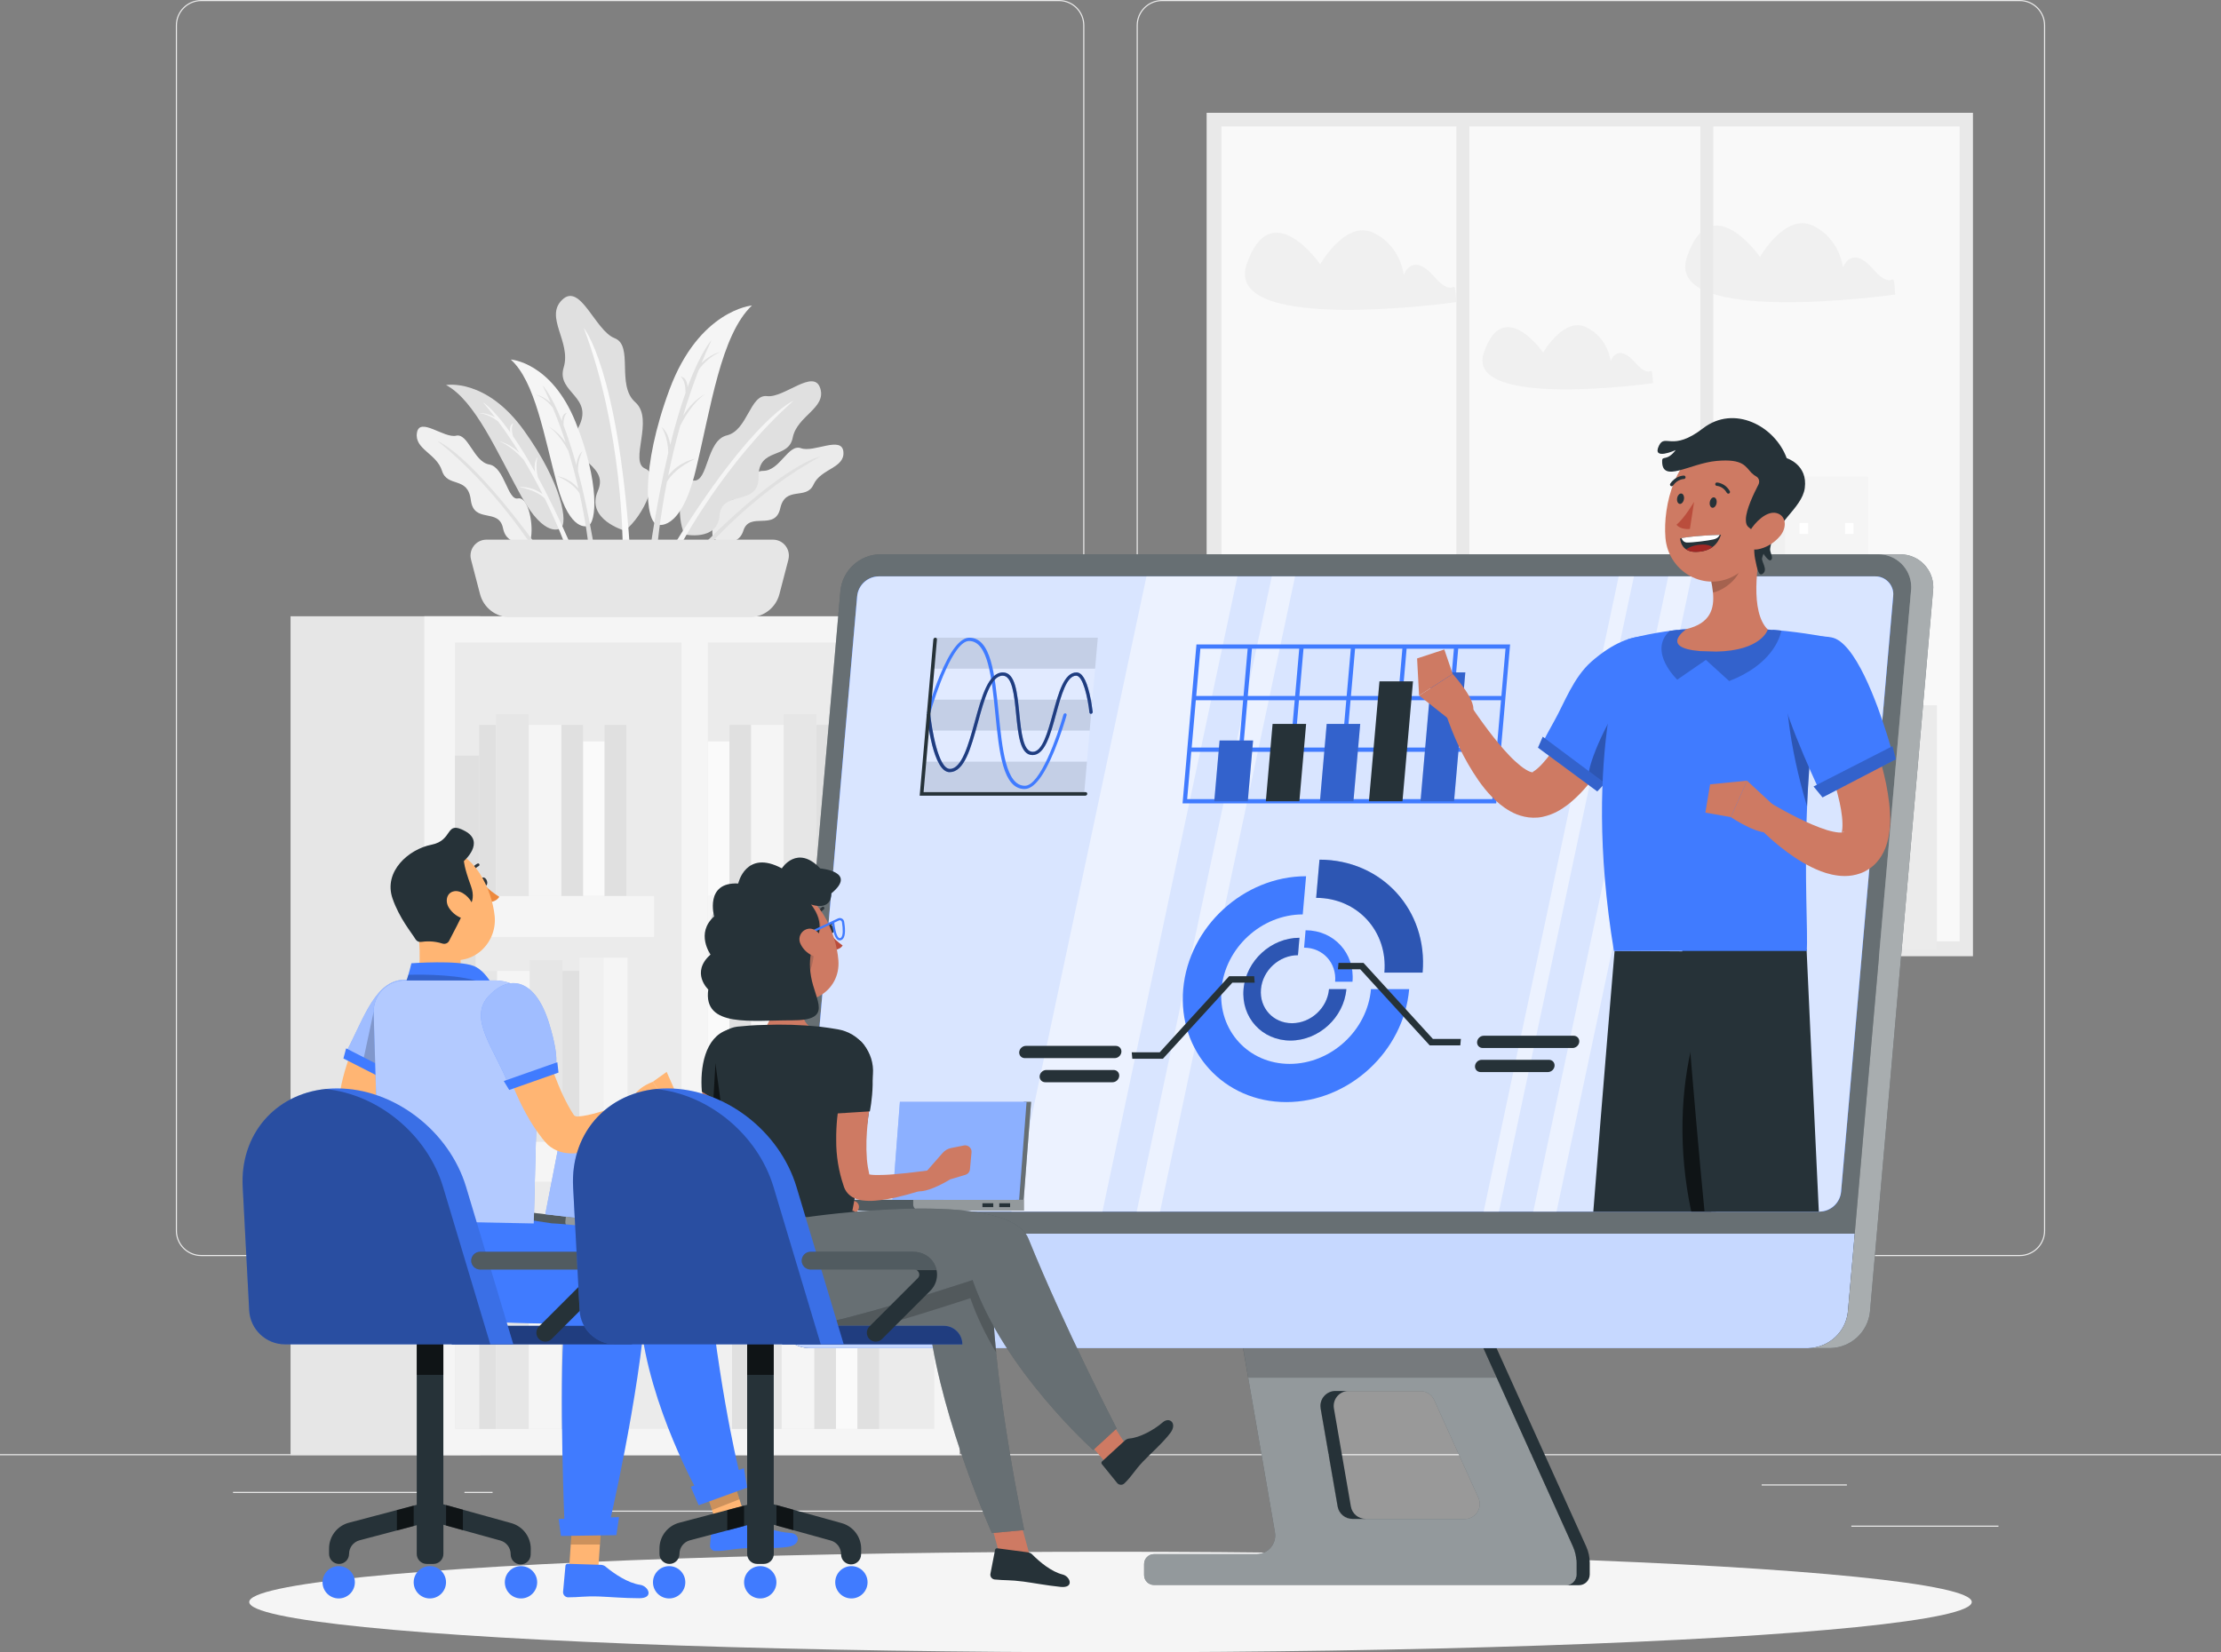 <?xml version="1.0" encoding="UTF-8"?><svg xmlns="http://www.w3.org/2000/svg" viewBox="0 0 500 372.06"><rect x="0" y="0" width="500" height="372.06" fill="#808080" stroke="none"/><defs><style>.cls-1{fill:#e9e9e9;}.cls-2{fill:#f0f0f0;}.cls-3,.cls-4,.cls-5,.cls-6,.cls-7,.cls-8,.cls-9,.cls-10,.cls-11,.cls-12{fill:#fff;}.cls-13{fill:#fafafa;}.cls-14,.cls-7{opacity:.5;}.cls-4,.cls-15{opacity:.8;}.cls-4,.cls-15,.cls-8,.cls-16,.cls-17,.cls-11,.cls-12{isolation:isolate;}.cls-5{opacity:.4;}.cls-18{fill:#ba4d3c;}.cls-19,.cls-10,.cls-17,.cls-12{opacity:.6;}.cls-20{fill:#f5f5f5;}.cls-15,.cls-21{fill:#407bff;}.cls-6,.cls-22{opacity:.3;}.cls-23,.cls-16,.cls-9,.cls-11{opacity:.2;}.cls-24{fill:#e0e0e0;}.cls-8{opacity:.7;}.cls-25{fill:#e6e6e6;}.cls-26{fill:#ce7a63;}.cls-27{opacity:.21;}.cls-27,.cls-28{fill:#263238;}.cls-29{fill:#f9f9f9;}.cls-30{opacity:.1;}.cls-31{fill:#ffb573;}.cls-32{fill:#ebebeb;}.cls-33{fill:#2e353a;}.cls-34{fill:#ed893e;}.cls-35{fill:#a02724;}</style></defs><g id="Background_Complete"><rect class="cls-32" x="416.78" y="343.54" width="33.12" height=".25"/><rect class="cls-32" x="322.53" y="346.26" width="8.69" height=".25"/><rect class="cls-32" x="396.59" y="334.26" width="19.19" height=".25"/><rect class="cls-32" x="52.46" y="335.94" width="43.19" height=".25"/><rect class="cls-32" x="104.56" y="335.94" width="6.33" height=".25"/><rect class="cls-32" x="131.47" y="340.16" width="93.68" height=".25"/><path class="cls-32" d="m238.4,282.85H45.3c-3.15,0-5.71-2.56-5.71-5.71V5.71c0-3.15,2.56-5.71,5.71-5.71h193.1c3.15,0,5.71,2.56,5.71,5.71v271.43c0,3.15-2.56,5.71-5.71,5.71ZM45.3.25c-3.01,0-5.46,2.45-5.46,5.46v271.43c0,3.01,2.45,5.46,5.46,5.46h193.1c3.01,0,5.46-2.45,5.46-5.46V5.71c0-3.01-2.45-5.46-5.46-5.46H45.3Z"/><path class="cls-32" d="m454.7,282.85h-193.1c-3.15,0-5.71-2.56-5.71-5.71V5.71c0-3.15,2.56-5.71,5.71-5.71h193.1c3.15,0,5.71,2.56,5.71,5.71v271.43c0,3.15-2.56,5.71-5.71,5.71ZM261.6.25c-3.01,0-5.46,2.45-5.46,5.46v271.43c0,3.01,2.45,5.46,5.46,5.46h193.1c3.01,0,5.46-2.45,5.46-5.46V5.71c0-3.01-2.45-5.46-5.46-5.46h-193.1Z"/><rect class="cls-32" y="327.45" width="500" height=".25"/><rect class="cls-1" x="271.64" y="25.4" width="172.52" height="189.92"/><rect class="cls-29" x="274.97" y="28.47" width="166.19" height="183.49"/><rect class="cls-2" x="318.28" y="132.52" width="21.23" height="79.91"/><rect class="cls-2" x="300.69" y="126.38" width="19.12" height="86.05"/><rect class="cls-32" x="284.93" y="167.99" width="19.12" height="44.45"/><rect class="cls-2" x="336.31" y="156.86" width="21.23" height="55.58"/><rect class="cls-3" x="304.05" y="134.83" width="1.96" height="1.97"/><rect class="cls-3" x="314.49" y="134.83" width="1.96" height="1.97"/><rect class="cls-3" x="304.05" y="141.22" width="1.96" height="1.97"/><rect class="cls-3" x="309.27" y="141.22" width="1.96" height="1.97"/><rect class="cls-3" x="314.49" y="147.62" width="1.96" height="1.97"/><rect class="cls-3" x="304.05" y="154.01" width="1.96" height="1.97"/><rect class="cls-3" x="309.27" y="154.01" width="1.96" height="1.97"/><rect class="cls-3" x="309.27" y="160.4" width="1.96" height="1.97"/><rect class="cls-3" x="314.49" y="160.4" width="1.96" height="1.97"/><rect class="cls-3" x="309.27" y="166.8" width="1.96" height="1.97"/><rect class="cls-3" x="314.49" y="166.8" width="1.96" height="1.97"/><rect class="cls-3" x="314.49" y="173.19" width="1.96" height="1.97"/><rect class="cls-3" x="309.27" y="179.58" width="1.96" height="1.97"/><rect class="cls-3" x="351.17" y="160.4" width="1.96" height="1.97" transform="translate(704.29 322.78) rotate(180)"/><rect class="cls-3" x="340.73" y="160.4" width="1.96" height="1.97" transform="translate(683.41 322.78) rotate(180)"/><rect class="cls-3" x="351.17" y="166.8" width="1.96" height="1.97" transform="translate(704.29 335.57) rotate(180)"/><rect class="cls-3" x="345.95" y="166.8" width="1.96" height="1.97" transform="translate(693.85 335.57) rotate(180)"/><rect class="cls-3" x="340.73" y="173.19" width="1.96" height="1.97" transform="translate(683.41 348.35) rotate(180)"/><rect class="cls-3" x="351.17" y="179.58" width="1.96" height="1.97" transform="translate(704.29 361.14) rotate(180)"/><rect class="cls-3" x="345.95" y="179.58" width="1.96" height="1.97" transform="translate(693.85 361.14) rotate(180)"/><rect class="cls-3" x="345.95" y="185.98" width="1.96" height="1.97" transform="translate(693.85 373.93) rotate(180)"/><rect class="cls-3" x="340.73" y="185.98" width="1.96" height="1.97" transform="translate(683.41 373.93) rotate(180)"/><rect class="cls-3" x="345.95" y="192.37" width="1.96" height="1.97" transform="translate(693.85 386.71) rotate(180)"/><rect class="cls-3" x="340.73" y="192.37" width="1.96" height="1.97" transform="translate(683.41 386.71) rotate(180)"/><rect class="cls-3" x="340.73" y="198.76" width="1.96" height="1.97" transform="translate(683.41 399.5) rotate(180)"/><rect class="cls-3" x="345.95" y="205.15" width="1.96" height="1.97" transform="translate(693.85 412.28) rotate(180)"/><rect class="cls-2" x="382.49" y="114.92" width="20.83" height="98.9" transform="translate(785.81 328.75) rotate(180)"/><rect class="cls-20" x="401.82" y="107.32" width="18.76" height="106.5" transform="translate(822.39 321.15) rotate(180)"/><rect class="cls-32" x="417.28" y="158.82" width="18.76" height="55" transform="translate(853.32 372.64) rotate(180)"/><rect class="cls-20" x="364.79" y="145.04" width="20.83" height="68.78" transform="translate(750.42 358.87) rotate(180)"/><rect class="cls-3" x="415.36" y="117.78" width="1.92" height="2.44" transform="translate(832.64 238) rotate(180)"/><rect class="cls-3" x="405.11" y="117.78" width="1.92" height="2.44" transform="translate(812.15 238) rotate(180)"/><rect class="cls-3" x="415.36" y="125.69" width="1.92" height="2.44" transform="translate(832.64 253.83) rotate(180)"/><rect class="cls-3" x="410.24" y="125.69" width="1.92" height="2.44" transform="translate(822.39 253.83) rotate(180)"/><rect class="cls-3" x="405.11" y="133.6" width="1.92" height="2.44" transform="translate(812.15 269.65) rotate(180)"/><rect class="cls-3" x="415.36" y="141.52" width="1.92" height="2.44" transform="translate(832.64 285.47) rotate(180)"/><rect class="cls-3" x="410.24" y="141.52" width="1.92" height="2.44" transform="translate(822.39 285.47) rotate(180)"/><rect class="cls-3" x="410.24" y="149.43" width="1.92" height="2.44" transform="translate(822.39 301.3) rotate(180)"/><rect class="cls-3" x="405.11" y="149.43" width="1.92" height="2.44" transform="translate(812.15 301.3) rotate(180)"/><rect class="cls-3" x="410.24" y="157.34" width="1.92" height="2.44" transform="translate(822.39 317.12) rotate(180)"/><rect class="cls-3" x="405.11" y="157.34" width="1.92" height="2.44" transform="translate(812.15 317.12) rotate(180)"/><rect class="cls-3" x="405.11" y="165.25" width="1.92" height="2.44" transform="translate(812.15 332.94) rotate(180)"/><rect class="cls-3" x="410.24" y="173.16" width="1.92" height="2.44" transform="translate(822.39 348.77) rotate(180)"/><rect class="cls-3" x="369.13" y="149.43" width="1.92" height="2.44"/><rect class="cls-3" x="379.37" y="149.43" width="1.92" height="2.44"/><rect class="cls-3" x="369.13" y="157.34" width="1.92" height="2.44"/><rect class="cls-3" x="374.25" y="157.34" width="1.92" height="2.44"/><rect class="cls-3" x="379.37" y="165.25" width="1.92" height="2.44"/><rect class="cls-3" x="369.13" y="173.16" width="1.92" height="2.44"/><rect class="cls-3" x="374.25" y="173.16" width="1.92" height="2.44"/><rect class="cls-3" x="374.25" y="181.08" width="1.92" height="2.44"/><rect class="cls-3" x="379.37" y="181.08" width="1.92" height="2.44"/><rect class="cls-3" x="374.25" y="188.99" width="1.92" height="2.44"/><rect class="cls-3" x="379.37" y="188.99" width="1.92" height="2.44"/><rect class="cls-3" x="379.37" y="196.9" width="1.92" height="2.44"/><rect class="cls-3" x="374.25" y="204.81" width="1.92" height="2.44"/><path class="cls-2" d="m327.86,68.03s-52.66,7.48-47.21-8.52c5.45-16,16.56,0,16.56,0,0,0,5.71-10.05,11.94-7.11,6.23,2.94,6.87,9.5,6.87,9.5,0,0,1.85-5.37,6.84.38,4.99,5.75,4.51-1.27,4.99,5.75Z"/><path class="cls-2" d="m372.15,86.28s-42.5,6.03-38.1-6.88,13.36,0,13.36,0c0,0,4.61-8.11,9.64-5.74,5.03,2.37,5.54,7.67,5.54,7.67,0,0,1.49-4.33,5.52.31,4.03,4.64,3.64-1.02,4.03,4.64Z"/><path class="cls-2" d="m426.66,66.32s-52.31,7.43-46.89-8.46c5.42-15.89,16.45,0,16.45,0,0,0,5.67-9.98,11.86-7.06,6.19,2.92,6.82,9.44,6.82,9.44,0,0,1.84-5.33,6.79.38,4.96,5.71,4.48-1.26,4.96,5.71Z"/><rect class="cls-1" x="327.86" y="25.83" width="2.92" height="189.49"/><rect class="cls-1" x="382.78" y="25.83" width="2.92" height="189.49"/><rect class="cls-25" x="65.41" y="138.77" width="42.72" height="188.89"/><rect class="cls-20" x="95.52" y="138.77" width="120.55" height="188.89"/><rect class="cls-32" x="159.36" y="144.68" width="50.98" height="177.08"/><rect class="cls-32" x="102.44" y="144.68" width="50.98" height="177.08"/><rect class="cls-20" x="159.36" y="201.74" width="44.82" height="9.23" transform="translate(363.54 412.72) rotate(180)"/><rect class="cls-20" x="102.44" y="201.74" width="44.82" height="9.23" transform="translate(249.7 412.72) rotate(180)"/><rect class="cls-20" x="159.36" y="256.84" width="44.82" height="9.23" transform="translate(363.54 522.92) rotate(180)"/><rect class="cls-20" x="102.44" y="256.84" width="44.82" height="9.23" transform="translate(249.7 522.92) rotate(180)"/><rect class="cls-13" x="188.16" y="271.23" width="4.87" height="50.53" transform="translate(381.2 592.98) rotate(180)"/><rect class="cls-24" x="183.29" y="275.59" width="4.87" height="46.16" transform="translate(371.46 597.35) rotate(180)"/><rect class="cls-24" x="193.04" y="275.59" width="4.87" height="46.16" transform="translate(390.95 597.35) rotate(180)"/><rect class="cls-24" x="164.8" y="275.59" width="3.79" height="46.16" transform="translate(333.38 597.35) rotate(180)"/><rect class="cls-2" x="159.36" y="272.03" width="5.44" height="49.73" transform="translate(324.15 593.79) rotate(180)"/><rect class="cls-20" x="175.94" y="275.59" width="7.35" height="46.16" transform="translate(359.23 597.35) rotate(180)"/><rect class="cls-25" x="168.58" y="272.7" width="7.35" height="49.06" transform="translate(344.52 594.46) rotate(180)"/><rect class="cls-24" x="131.25" y="271.23" width="4.87" height="50.53" transform="translate(267.36 592.98) rotate(180)"/><rect class="cls-24" x="126.37" y="275.59" width="4.87" height="46.16" transform="translate(257.62 597.35) rotate(180)"/><rect class="cls-13" x="136.12" y="275.59" width="4.87" height="46.16" transform="translate(277.11 597.35) rotate(180)"/><rect class="cls-24" x="107.88" y="275.59" width="3.79" height="46.16" transform="translate(219.54 597.35) rotate(180)"/><rect class="cls-2" x="102.44" y="272.03" width="5.44" height="49.73" transform="translate(210.31 593.79) rotate(180)"/><rect class="cls-20" x="119.02" y="275.59" width="7.35" height="46.16" transform="translate(245.39 597.35) rotate(180)"/><rect class="cls-25" x="111.66" y="272.7" width="7.35" height="49.06" transform="translate(230.68 594.46) rotate(180)"/><rect class="cls-13" x="159.36" y="214.98" width="4.87" height="42.15"/><rect class="cls-24" x="164.23" y="218.63" width="4.87" height="38.51"/><rect class="cls-24" x="183.81" y="218.63" width="3.79" height="38.51"/><rect class="cls-24" x="193.04" y="218.63" width="4.33" height="38.51"/><rect class="cls-2" x="187.6" y="215.65" width="5.44" height="41.48"/><rect class="cls-20" x="169.1" y="218.63" width="7.35" height="38.51"/><rect class="cls-25" x="176.46" y="216.21" width="7.35" height="40.92"/><rect class="cls-24" x="102.18" y="214.98" width="4.87" height="42.15"/><rect class="cls-25" x="107.05" y="218.63" width="4.87" height="38.51"/><rect class="cls-24" x="126.63" y="218.63" width="3.79" height="38.51"/><rect class="cls-2" x="130.42" y="215.65" width="5.44" height="41.48"/><rect class="cls-20" x="135.84" y="215.65" width="5.44" height="41.48"/><rect class="cls-20" x="111.92" y="218.63" width="7.35" height="38.51"/><rect class="cls-25" x="119.28" y="216.21" width="7.35" height="40.92"/><rect class="cls-13" x="159.36" y="166.96" width="4.87" height="34.78"/><rect class="cls-24" x="164.23" y="163.23" width="4.87" height="38.51"/><rect class="cls-24" x="193.04" y="163.23" width="4.87" height="38.51"/><rect class="cls-24" x="183.81" y="163.23" width="3.79" height="38.51"/><rect class="cls-2" x="187.6" y="160.26" width="5.44" height="41.48"/><rect class="cls-20" x="169.1" y="163.23" width="7.35" height="38.51"/><rect class="cls-25" x="176.46" y="160.82" width="7.35" height="40.92"/><rect class="cls-13" x="131.25" y="166.96" width="4.87" height="34.78" transform="translate(267.36 368.7) rotate(180)"/><rect class="cls-24" x="126.37" y="163.23" width="4.87" height="38.51" transform="translate(257.62 364.98) rotate(180)"/><rect class="cls-24" x="136.12" y="163.23" width="4.87" height="38.51" transform="translate(277.11 364.98) rotate(180)"/><rect class="cls-24" x="107.88" y="163.23" width="3.79" height="38.51" transform="translate(219.54 364.98) rotate(180)"/><rect class="cls-24" x="102.44" y="170.16" width="5.44" height="31.58" transform="translate(210.31 371.91) rotate(180)"/><rect class="cls-20" x="119.02" y="163.23" width="7.35" height="38.51" transform="translate(245.39 364.98) rotate(180)"/><rect class="cls-25" x="111.66" y="160.82" width="7.35" height="40.92" transform="translate(230.68 362.56) rotate(180)"/><path class="cls-32" d="m160.51,121.3s5.46,2.59,6.84-1.81c1.39-4.4,7.14.17,8.3-5.02s5.87-1.75,7.49-5.35c1.62-3.6,7.07-3.69,6.73-7.38-.34-3.69-6.66.25-9.54-.81-2.88-1.06-4.72,5.09-8.52,5.1-3.8,0-5.07,7.26-7.55,6.4-2.48-.86-4.45,5.35-3.75,8.87Z"/><path class="cls-24" d="m159.34,123.1s11.05-12.65,25.4-20.3c0,0-7.54,1.07-26.42,19.86l1.02.43Z"/><path class="cls-24" d="m140.64,119.5s-8.88-2.51-6.04-8.97c2.84-6.45-8.38-6.99-4.48-14.11,3.9-7.12-4.98-7.92-3.22-13.68,1.76-5.76-4.41-11.36-.31-15.26,4.1-3.9,7.4,6.99,11.77,8.67,4.37,1.68.3,10.6,4.66,14.43,4.36,3.83-1.49,13.44,2.24,14.95,3.72,1.51-.28,10.63-4.61,13.96Z"/><path class="cls-13" d="m140.18,122.74s.03-25.65-8.75-48.87c0,0,7.59,8.82,10.36,49.4l-1.61-.53Z"/><path class="cls-24" d="m154.08,120.34s7.45,1.63,7.91-4.26,8.84-1.88,8.78-8.67c-.06-6.79,6.73-3.9,7.69-8.85s7.65-6.66,6.19-11.15-8.13,2.26-11.97,1.79c-3.84-.48-4.36,7.72-9.04,8.84-4.68,1.12-4.17,10.51-7.47,10.17-3.3-.34-3.95,7.96-2.1,12.13Z"/><path class="cls-20" d="m153.14,122.92s10-18.97,25.49-32.68c0,0-8.98,3.54-26.87,32.44l1.38.24Z"/><path class="cls-2" d="m119.4,121.82s-5.2,1.8-6.16-2.88c-.95-4.68-6.58-.91-7.25-6.36s-5.26-2.68-6.49-6.58c-1.22-3.9-6.22-4.83-5.64-8.53.58-3.7,6.1,1.27,8.82.64,2.72-.64,3.96,5.89,7.45,6.48,3.49.59,4.12,8.15,6.47,7.65s3.69,6.12,2.79,9.58Z"/><path class="cls-24" d="m120.34,123.82s-9.22-14.53-21.84-24.49c0,0,6.85,2.24,22.81,24.21l-.97.28Z"/><path class="cls-24" d="m126.2,118.95s-3.46,2.56-8.88-7.27c-5.42-9.83-10.36-21.48-16.9-24.98,0,0,9.03-1.65,17.57,10.28,8.55,11.93,9.97,20.96,8.2,21.98Z"/><path class="cls-20" d="m128.53,122.8c-2.71-6.19-5.19-11.22-7.41-15.3-.73-2.66-.08-4.62-.08-4.62-.73.93-.75,2.31-.62,3.35-1.84-3.29-3.48-5.91-4.92-7.99-.64-2.22.1-2.95.1-2.95-.83.33-.86,1.28-.72,2.07-3.93-5.49-6.12-6.74-6.12-6.74.93,1.09,1.82,2.2,2.68,3.33-2.15-1.13-3.59-.94-3.59-.94,1.83.22,3.38,1.18,4.32,1.92,1.73,2.32,3.31,4.68,4.75,7.01-1.13-1.03-2.79-2.21-4.85-2.68.38.1,2.75.87,5.8,4.24,1.63,2.73,3.06,5.37,4.28,7.78-2.65-1.95-5.3-1.59-5.3-1.59,3.15.54,4.87,1.68,5.77,2.53,3.05,6.18,4.64,10.6,4.64,10.6l1.26-.03Z"/><path class="cls-20" d="m112.09,99.27s-.06-.02-.06-.02c.02,0,.04.01.06.02Z"/><path class="cls-20" d="m132.34,118.43s-3.97,1.66-6.89-9.18c-2.92-10.84-4.95-23.33-10.46-28.29,0,0,9.16.55,14.62,14.17,5.46,13.62,4.69,22.73,2.73,23.3Z"/><path class="cls-24" d="m133.68,122.73c-1.16-6.66-2.37-12.14-3.56-16.62-.07-2.76,1.03-4.5,1.03-4.5-.93.73-1.28,2.07-1.4,3.11-1-3.63-1.98-6.57-2.88-8.93-.09-2.31.8-2.84.8-2.84-.89.12-1.14,1.04-1.19,1.84-2.5-6.27-4.34-8-4.34-8,.64,1.28,1.24,2.57,1.81,3.87-1.82-1.61-3.26-1.77-3.26-1.77,1.72.65,3,1.95,3.74,2.89,1.12,2.67,2.1,5.34,2.94,7.94-.85-1.27-2.18-2.81-4.07-3.76.35.19,2.47,1.5,4.62,5.5.94,3.04,1.69,5.95,2.3,8.58-2.11-2.53-4.76-2.81-4.76-2.81,2.93,1.27,4.33,2.79,5,3.83,1.49,6.73,1.98,11.4,1.98,11.4l1.24.27Z"/><path class="cls-24" d="m123.32,95.96s-.05-.03-.05-.03c.02,0,.04.02.05.03Z"/><path class="cls-20" d="m147.95,118.12s5.22,2.03,8.66-12.17c3.44-14.2,5.67-30.52,12.67-37.16,0,0-11.9,1.01-18.56,18.92-6.65,17.9-5.36,29.74-2.78,30.41Z"/><path class="cls-24" d="m146.35,123.76c1.29-8.71,2.68-15.87,4.08-21.75,0-3.59-1.48-5.83-1.48-5.83,1.23.93,1.73,2.65,1.93,4,1.18-4.76,2.35-8.61,3.45-11.71.04-3.01-1.14-3.67-1.14-3.67,1.16.13,1.52,1.31,1.61,2.36,3.05-8.24,5.38-10.56,5.38-10.56-.79,1.69-1.53,3.39-2.23,5.1,2.32-2.15,4.18-2.41,4.18-2.41-2.22.91-3.83,2.64-4.77,3.88-1.37,3.51-2.56,7.02-3.57,10.42,1.07-1.68,2.75-3.73,5.17-5.02-.44.26-3.16,2.04-5.83,7.31-1.12,3.99-2.01,7.8-2.71,11.24,2.66-3.36,6.11-3.81,6.11-3.81-3.77,1.75-5.54,3.78-6.38,5.15-1.72,8.81-2.2,14.9-2.2,14.9l-1.6.39Z"/><path class="cls-24" d="m158.95,88.57s.07-.04.07-.04c-.02.01-.05.03-.07.04Z"/><path class="cls-25" d="m177.49,126.01l-2.03,7.79c-.8,3.06-3.56,5.19-6.72,5.19h-53.95c-3.16,0-5.92-2.14-6.72-5.19l-2.03-7.79c-.59-2.27,1.12-4.49,3.47-4.49h64.5c2.35,0,4.06,2.22,3.47,4.49Z"/></g><g id="Shadow"><ellipse id="_Path_" class="cls-20" cx="250" cy="360.74" rx="193.89" ry="11.32"/></g><g id="Character_3"><path class="cls-28" d="m354.11,348.24l-22.52-49.92h-52.65l8.08,46.71c.4,2.29-1.14,4.48-3.43,4.87-.22.04-.45.06-.68.06h-23.12c-1.23,0-2.23,1-2.23,2.23h0v2.49c0,1.23,1,2.23,2.23,2.23h92.69c1.34,0,2.43-1.09,2.43-2.43v-2.58c0-1.27-.28-2.52-.8-3.67Zm-24.38-6.17h-25.27c-1.65,0-3.06-1.18-3.33-2.81l-3.81-22.04c-.32-1.84.92-3.59,2.76-3.91.19-.03.39-.05.58-.05h19.12c1.33,0,2.53.78,3.08,1.98l9.96,22.04c.77,1.71,0,3.72-1.71,4.48-.43.19-.9.3-1.38.3Z"/><path class="cls-7" d="m354.11,348.24l-22.52-49.92h-52.65l8.08,46.71c.4,2.29-1.14,4.48-3.43,4.87-.22.04-.45.06-.68.06h-23.12c-1.23,0-2.23,1-2.23,2.23h0v2.49c0,1.23,1,2.23,2.23,2.23h92.69c1.34,0,2.43-1.09,2.43-2.43v-2.58c0-1.27-.28-2.52-.8-3.67Zm-24.38-6.17h-25.27c-1.65,0-3.06-1.18-3.33-2.81l-3.81-22.04c-.32-1.84.92-3.59,2.76-3.91.19-.03.39-.05.58-.05h19.12c1.33,0,2.53.78,3.08,1.98l9.96,22.04c.77,1.71,0,3.72-1.71,4.48-.43.19-.9.3-1.38.3Z"/><path class="cls-11" d="m329.73,342.07h-25.27c-1.65,0-3.06-1.18-3.33-2.81l-3.81-22.04c-.32-1.84.92-3.59,2.76-3.91.19-.03.39-.05.58-.05h19.12c1.33,0,2.53.78,3.08,1.98l9.96,22.04c.77,1.71,0,3.72-1.71,4.48-.43.19-.9.3-1.38.3Z"/><path class="cls-28" d="m303.62,313.22h-2.97c-1.87,0-3.39,1.51-3.39,3.37,0,.2.02.39.05.58l3.82,22.04c.28,1.62,1.68,2.81,3.33,2.81h2.98c-1.65,0-3.06-1.18-3.33-2.81l-3.81-22.04c-.32-1.84.92-3.59,2.76-3.91.19-.03.38-.05.57-.05Z"/><path class="cls-28" d="m357.09,348.24l-22.54-49.88h-2.96l22.52,49.88c.53,1.17.8,2.43.8,3.71v2.58c0,1.34-1.09,2.43-2.43,2.43h2.98c1.34,0,2.43-1.09,2.43-2.43v-2.58c0-1.28-.27-2.55-.8-3.71Z"/><polygon class="cls-16" points="331.57 298.32 278.92 298.32 280.99 310.24 336.96 310.24 331.57 298.32"/><path class="cls-28" d="m407.09,303.56h-224.6c-4.08.08-7.45-3.17-7.53-7.25,0-.33,0-.65.05-.97l14.19-162.3c.46-4.61,4.3-8.15,8.94-8.23h224.6c4.08-.08,7.45,3.17,7.53,7.25,0,.33,0,.65-.05.97l-14.2,162.31c-.46,4.6-4.3,8.14-8.93,8.22Z"/><path class="cls-6" d="m407.09,303.56h-224.6c-4.08.08-7.45-3.17-7.53-7.25,0-.33,0-.65.05-.97l14.19-162.3c.46-4.61,4.3-8.15,8.94-8.23h224.6c4.08-.08,7.45,3.17,7.53,7.25,0,.33,0,.65-.05.97l-14.2,162.31c-.46,4.6-4.3,8.14-8.93,8.22Z"/><path class="cls-21" d="m176.53,277.8l-1.53,17.54c-.46,4.06,2.45,7.72,6.51,8.18.32.04.65.05.97.05h224.61c4.63-.08,8.47-3.62,8.93-8.23l1.54-17.54h-241.04Z"/><path class="cls-8" d="m176.53,277.8l-1.53,17.54c-.46,4.06,2.45,7.72,6.51,8.18.32.04.65.05.97.05h224.61c4.63-.08,8.47-3.62,8.93-8.23l1.54-17.54h-241.04Z"/><path class="cls-21" d="m409.63,272.83h-224.32c-2.21.04-4.04-1.72-4.09-3.93,0-.17,0-.35.02-.52l11.73-134.14c.25-2.5,2.33-4.41,4.84-4.45h224.32c2.21-.04,4.04,1.72,4.09,3.93,0,.17,0,.35-.02.52l-11.73,134.14c-.25,2.5-2.33,4.41-4.84,4.45Z"/><path class="cls-15" d="m409.63,272.83h-224.32c-2.21.04-4.04-1.72-4.09-3.93,0-.17,0-.35.02-.52l11.73-134.14c.25-2.5,2.33-4.41,4.84-4.45h224.32c2.21-.04,4.04,1.72,4.09,3.93,0,.17,0,.35-.02.52l-11.73,134.14c-.25,2.5-2.33,4.41-4.84,4.45Z"/><path class="cls-4" d="m409.63,272.83h-224.32c-2.21.04-4.04-1.72-4.09-3.93,0-.17,0-.35.02-.52l11.73-134.14c.25-2.5,2.33-4.41,4.84-4.45h224.32c2.21-.04,4.04,1.72,4.09,3.93,0,.17,0,.35-.02.52l-11.73,134.14c-.25,2.5-2.33,4.41-4.84,4.45Z"/><g class="cls-14"><polygon class="cls-3" points="248.18 272.83 227.69 272.83 258.1 129.79 278.58 129.79 248.18 272.83"/><polygon class="cls-3" points="261.15 272.83 255.9 272.83 286.31 129.79 291.55 129.79 261.15 272.83"/><polygon class="cls-3" points="337.44 272.83 334 272.83 364.41 129.79 367.84 129.79 337.44 272.83"/><polygon class="cls-3" points="350.41 272.83 345.17 272.83 375.57 129.79 380.81 129.79 350.41 272.83"/></g><path class="cls-28" d="m427.7,124.83h-4.97c4.08-.08,7.45,3.17,7.53,7.25,0,.33,0,.65-.05.97l-14.2,162.28c-.46,4.61-4.29,8.14-8.93,8.23h4.97c4.63-.08,8.47-3.62,8.93-8.23l14.2-162.3c.45-4.06-2.48-7.71-6.53-8.16-.32-.03-.63-.05-.95-.04Z"/><path class="cls-12" d="m427.7,124.83h-4.97c4.08-.08,7.45,3.17,7.53,7.25,0,.33,0,.65-.05.97l-14.2,162.28c-.46,4.61-4.29,8.14-8.93,8.23h4.97c4.63-.08,8.47-3.62,8.93-8.23l14.2-162.3c.45-4.06-2.48-7.71-6.53-8.16-.32-.03-.63-.05-.95-.04Z"/><path class="cls-21" d="m308.64,222.74c-.81,9.29-9.01,16.83-18.3,16.83s-16.17-7.53-15.36-16.83c.81-9.29,9.01-16.83,18.3-16.83l.75-8.6c-14.05,0-26.43,11.39-27.66,25.43-1.23,14.05,9.16,25.43,23.21,25.43s26.43-11.39,27.66-25.43h-8.6Z"/><path class="cls-21" d="m320.26,219.01c1.23-14.05-9.16-25.43-23.21-25.43l-.75,8.6c9.29,0,16.17,7.53,15.36,16.83h8.6Z"/><path class="cls-22" d="m320.26,219.01c1.23-14.05-9.16-25.43-23.21-25.43l-.75,8.6c9.29,0,16.17,7.53,15.36,16.83h8.6Z"/><path class="cls-21" d="m299.19,222.75c-.37,4.23-4.1,7.66-8.33,7.66s-7.36-3.43-6.99-7.66c.37-4.23,4.1-7.66,8.33-7.66l.34-3.92c-6.39,0-12.03,5.18-12.59,11.57-.56,6.39,4.17,11.57,10.56,11.57s12.03-5.18,12.59-11.57h-3.92Z"/><path class="cls-22" d="m299.19,222.75c-.37,4.23-4.1,7.66-8.33,7.66s-7.36-3.43-6.99-7.66c.37-4.23,4.1-7.66,8.33-7.66l.34-3.92c-6.39,0-12.03,5.18-12.59,11.57-.56,6.39,4.17,11.57,10.56,11.57s12.03-5.18,12.59-11.57h-3.92Z"/><path class="cls-21" d="m304.48,221.05c.56-6.39-4.17-11.57-10.56-11.57l-.34,3.92c4.23,0,7.36,3.43,6.99,7.66h3.92Z"/><path class="cls-28" d="m354.03,235.99h-20.24c-.76,0-1.33-.62-1.26-1.38h0c.07-.76.74-1.38,1.5-1.38h20.24c.76,0,1.33.62,1.26,1.38h0c-.07.76-.74,1.38-1.5,1.38Z"/><path class="cls-28" d="m348.47,241.41h-15.15c-.76,0-1.33-.62-1.26-1.38h0c.07-.76.74-1.38,1.5-1.38h15.15c.76,0,1.33.62,1.26,1.38h0c-.07.76-.74,1.38-1.5,1.38Z"/><path class="cls-28" d="m230.71,238.27h20.24c.76,0,1.43-.62,1.5-1.38h0c.07-.76-.5-1.38-1.26-1.38h-20.24c-.76,0-1.43.62-1.5,1.38h0c-.07.76.5,1.38,1.26,1.38Z"/><path class="cls-28" d="m235.31,243.7h15.15c.76,0,1.43-.62,1.5-1.38h0c.07-.76-.5-1.38-1.26-1.38h-15.15c-.76,0-1.43.62-1.5,1.38h0c-.07.76.5,1.38,1.26,1.38Z"/><polygon class="cls-28" points="328.75 235.4 321.86 235.4 306.23 218.27 301.2 218.27 301.33 216.83 306.96 216.83 322.58 233.95 328.88 233.95 328.75 235.4"/><polygon class="cls-28" points="254.91 238.41 261.8 238.41 277.43 221.28 282.46 221.28 282.34 219.83 276.7 219.83 261.08 236.96 254.78 236.96 254.91 238.41"/><polygon class="cls-30" points="246.53 150.57 209.94 150.57 210.55 143.6 247.14 143.6 246.53 150.57"/><polygon class="cls-30" points="245.31 164.52 208.72 164.52 209.33 157.55 245.92 157.55 245.31 164.52"/><polygon class="cls-30" points="244.09 178.47 207.5 178.47 208.11 171.5 244.7 171.5 244.09 178.47"/><polygon class="cls-9" points="245.92 157.55 209.33 157.55 209.94 150.57 246.53 150.57 245.92 157.55"/><polygon class="cls-9" points="244.7 171.5 208.11 171.5 208.72 164.52 245.31 164.52 244.7 171.5"/><path class="cls-21" d="m230.66,177.68c-4.9,0-5.72-8.24-6.59-16.97-.8-8.05-1.63-16.37-5.91-16.37-3.52,0-7.53,11.82-8.78,16.37l-.71-.14s1.17-4.24,2.88-8.38c2.35-5.7,4.6-8.59,6.68-8.59,4.9,0,5.72,8.24,6.59,16.97.8,8.05,1.63,16.37,5.91,16.37,3.43,0,7.33-11.23,8.68-16.02.06-.2.26-.33.45-.29h0c.2.04.31.23.26.43-.32,1.11-1.36,4.58-2.77,8.02-2.35,5.7-4.6,8.59-6.68,8.59Z"/><path class="cls-21" d="m213.78,173.88c-3.72,0-4.99-11.74-5.12-13.08l.74-.14c.35,3.47,1.82,12.48,4.45,12.48s4.16-5.37,5.58-10.56c1.57-5.74,3.06-11.16,6.36-11.16,2.77,0,3.22,4.49,3.69,9.24.42,4.25.86,8.64,3.02,8.64s3.36-4.39,4.53-8.64c1.3-4.75,2.54-9.24,5.31-9.24,1.22,0,2.17,1.55,2.93,4.73.4,1.7.63,3.42.72,4.15.02.2-.13.4-.33.43h0c-.2.04-.38-.09-.4-.29-.37-3.35-1.46-8.29-2.98-8.29-2.16,0-3.36,4.39-4.53,8.64-1.3,4.75-2.54,9.24-5.31,9.24s-3.22-4.49-3.69-9.24c-.42-4.25-.86-8.64-3.02-8.64-2.69,0-4.16,5.37-5.58,10.56-1.57,5.74-3.06,11.16-6.36,11.16Z"/><g class="cls-14"><path d="m213.78,173.88c-3.72,0-4.99-11.74-5.12-13.08l.74-.14c.35,3.47,1.82,12.48,4.45,12.48s4.16-5.37,5.58-10.56c1.57-5.74,3.06-11.16,6.36-11.16,2.77,0,3.22,4.49,3.69,9.24.42,4.25.86,8.64,3.02,8.64s3.36-4.39,4.53-8.64c1.3-4.75,2.54-9.24,5.31-9.24,1.22,0,2.17,1.55,2.93,4.73.4,1.7.63,3.42.72,4.15.02.2-.13.4-.33.43h0c-.2.04-.38-.09-.4-.29-.37-3.35-1.46-8.29-2.98-8.29-2.16,0-3.36,4.39-4.53,8.64-1.3,4.75-2.54,9.24-5.31,9.24s-3.22-4.49-3.69-9.24c-.42-4.25-.86-8.64-3.02-8.64-2.69,0-4.16,5.37-5.58,10.56-1.57,5.74-3.06,11.16-6.36,11.16Z"/></g><path class="cls-28" d="m244.33,179.18h-37.29l3.08-35.18c.02-.22.22-.4.44-.4h0c.22,0,.39.18.37.4l-3.01,34.37h36.48c.22,0,.39.18.37.4h0c-.02.22-.22.4-.44.4Z"/><path class="cls-21" d="m328.35,145.12h-59l-1.02,11.61-.08.96-.93,10.65-.08.96-1.02,11.61h70.61l1.02-11.61.08-.96.93-10.65.08-.96,1.02-11.61h-11.61Zm-11.69.96h10.65l-.93,10.65h-10.65l.93-10.65Zm8.7,22.25h-10.65l.93-10.65h10.65l-.93,10.65Zm-44.54-10.65h10.65l-.93,10.65h-10.65l.93-10.65Zm11.61,0h10.65l-.93,10.65h-10.65l.93-10.65Zm11.61,0h10.65l-.93,10.65h-10.65l.93-10.65Zm1.02-11.61h10.65l-.93,10.65h-10.65l.93-10.65Zm-11.61,0h10.65l-.93,10.65h-10.65l.93-10.65Zm-11.61,0h10.65l-.93,10.65h-10.65l.93-10.65Zm-11.61,0h10.65l-.93,10.65h-10.65l.93-10.65Zm-1.02,11.61h10.65l-.93,10.65h-10.65l.93-10.65Zm8.7,22.26h-10.65l.93-10.65h10.65l-.93,10.65Zm11.61,0h-10.65l.93-10.65h10.65l-.93,10.65Zm11.61,0h-10.65l.93-10.65h10.65l-.93,10.65Zm11.61,0h-10.65l.93-10.65h10.65l-.93,10.65Zm11.61,0h-10.65l.93-10.65h10.65l-.93,10.65Zm11.61,0h-10.65l.93-10.65h10.65l-.93,10.65Zm1.02-11.61h-10.65l.93-10.65h10.65l-.93,10.65Zm-9.63-11.61l.93-10.65h10.65l-.93,10.65h-10.65Z"/><polygon class="cls-21" points="280.91 180.43 273.36 180.43 274.56 166.75 282.1 166.75 280.91 180.43"/><polygon class="cls-28" points="292.52 180.43 284.97 180.43 286.49 163.01 294.04 163.01 292.52 180.43"/><polygon class="cls-21" points="304.69 180.43 297.15 180.43 298.67 163.01 306.22 163.01 304.69 180.43"/><polygon class="cls-28" points="315.73 180.43 308.18 180.43 310.55 153.42 318.1 153.42 315.73 180.43"/><polygon class="cls-21" points="327.34 180.43 319.79 180.43 322.33 151.41 329.88 151.41 327.34 180.43"/><polygon class="cls-23" points="280.91 180.43 273.36 180.43 274.56 166.75 282.1 166.75 280.91 180.43"/><polygon class="cls-23" points="304.69 180.43 297.15 180.43 298.67 163.01 306.22 163.01 304.69 180.43"/><polygon class="cls-23" points="327.34 180.43 319.79 180.43 322.33 151.41 329.88 151.41 327.34 180.43"/><g id="Character_3-2"><path class="cls-28" d="m385.26,272.83c3.63-28.23,7.22-58.52,7.22-58.52l-29-.18s-2.68,31.6-4.79,58.71h26.58Z"/><path class="cls-19" d="m386.28,272.83c1.28-10.5,2.56-21.28,3.66-30.7.26-3.93.5-7.75.73-11.37-2.2-5.11-6.54-7.93-9.56,3.87-2.73,10.62-3.37,24.12-.37,38.2h5.55Z"/><path class="cls-28" d="m409.46,272.83c-1.33-27.74-2.76-59.12-2.76-59.12h-28.01s2.43,32.38,5.04,59.12h25.73Z"/><path class="cls-26" d="m360.74,147.69c-1.98,4.58-4.23,9.36-6.61,13.79-1.18,2.23-2.45,4.39-3.77,6.39-1.3,1.99-2.77,3.86-4.08,5.04-.32.29-.62.53-.85.68-.23.16-.39.22-.38.24.02.01.15.07.04.08-.08.01-.29,0-.59-.11-.59-.21-1.42-.72-2.23-1.37-.81-.66-1.67-1.43-2.48-2.29-3.28-3.46-6.38-7.78-9.24-12.01l-5.14,2.39c1.81,5.36,4.06,10.36,7.45,15.25.86,1.21,1.8,2.42,2.93,3.59,1.14,1.16,2.43,2.33,4.22,3.33.89.5,1.94.95,3.17,1.21,1.2.28,2.69.33,4.01.06,2.63-.55,4.34-1.71,5.78-2.78,2.82-2.22,4.68-4.58,6.47-6.94,1.74-2.37,3.24-4.78,4.66-7.21,1.39-2.44,2.7-4.9,3.88-7.4,1.19-2.52,2.32-4.96,3.37-7.66l-10.61-4.27Z"/><path class="cls-21" d="m347.31,167.15l12.83,9.57s.49-.54,1.31-1.48c.59-.69,1.36-1.61,2.24-2.68,4.98-6.07,12.27-17.15,12.33-22.58.09-8.09-8.31-9.28-17.74-1.01-4.07,3.57-6.19,9.5-8.26,13.17-.68,1.21-1.26,2.27-1.7,3.09-.64,1.19-1,1.91-1,1.91Z"/><path class="cls-22" d="m376.1,150.91c-2.9-1.92-5.02,3.04-10.74,7.23-2.55,1.87-8.15,14.05-7.69,16.73l2.47,1.84s16.02-17.74,15.96-25.81Z"/><path class="cls-26" d="m326.81,162.43l-7.33-5.8,7.56-4.86s6.01,6.54,4.37,8.79l-4.6,1.88Z"/><polygon class="cls-21" points="347.31 165.9 361.33 176.38 359.58 178.21 346.24 168.36 347.31 165.9"/><polygon class="cls-23" points="347.31 165.9 361.33 176.38 359.58 178.21 346.24 168.36 347.31 165.9"/><path class="cls-21" d="m363.33,214.13h43.41c.31-3.88-.59-16.49.08-32.55.45-10.78,1.61-23.12,4.31-35.4.2-.88.39-1.74.6-2.62,0,0-2.2-.45-5.35-.91-2.62-.38-5.9-.78-9.12-.93-5.54-.26-13.56-.44-18.45,0-2.84.26-5.61.73-7.82,1.16-2.82.57-4.49,1.06-4.49,1.06,0,0-10.7,24.55-3.17,70.19Z"/><polygon class="cls-26" points="319.02 148.27 325.15 146.25 327.03 151.76 319.47 156.62 319.02 148.27"/><path class="cls-26" d="m416.63,153.66c1.22,2.51,2.21,4.9,3.21,7.39,1,2.47,1.88,5,2.7,7.57.8,2.58,1.52,5.22,2.09,7.98.53,2.78.98,5.62.87,8.93-.1,1.67-.28,3.47-1.11,5.56-.43,1.04-1.05,2.17-2,3.19-.93,1.03-2.21,1.87-3.48,2.35-2.61.94-4.8.66-6.53.3-1.76-.39-3.22-1-4.58-1.67-2.7-1.33-4.97-2.94-7.11-4.64-1.07-.85-2.09-1.74-3.07-2.67-.99-.93-1.93-1.84-2.89-2.89l3.63-4.34c4.21,2.41,8.76,4.87,12.88,6.18,1.02.31,2,.51,2.77.57.78.07,1.26-.15,1.05-.17-.09-.01-.28.09-.37.15-.1.06-.08.06-.05-.1.08-.31.18-1.1.14-1.99-.04-1.83-.45-4.09-1.03-6.32-.56-2.25-1.27-4.55-2.07-6.84-1.57-4.57-3.47-9.27-5.4-13.66l10.34-4.87Z"/><path class="cls-26" d="m400.16,182.16l-6.86-6.36-3.65,8.21s7.38,4.94,9.36,2.98l1.15-4.83Z"/><polygon class="cls-26" points="384.98 176.62 383.92 182.99 389.65 184 393.31 175.79 384.98 176.62"/><path class="cls-22" d="m406.81,181.59c.45-10.78,1.61-23.12,4.31-35.4-2.9-.25-7.86.03-8.68,4.72-.89,5.04.23,16.88,4.37,30.69Z"/><path class="cls-21" d="m401.37,157.5c1.59,5.33,4.28,11.73,6.27,16.21.52,1.19,1.01,2.25,1.4,3.1.69,1.5,1.13,2.41,1.13,2.41l16.25-8.28s-.18-.68-.5-1.81c-.25-.86-.57-1.99-.97-3.29-2.39-7.66-7.35-21.35-12.64-22.31-7.91-1.43-13.84,4.32-10.94,13.97Z"/><path class="cls-3" d="m386.63,147.82c10.72-.3,12.33-5.53,12.39-5.76l.07-.23c-.61-.04-1.22-.08-1.83-.11-5.54-.26-13.56-.44-18.45,0-.35.03-.69.07-1.04.11-.77.79-1.51,1.9-1.2,3.11.47,1.83,2.98,2.44,5.18,2.69l4.88.19Z"/><polygon class="cls-21" points="426.04 168.02 408.28 177.1 410.3 179.56 426.8 170.98 426.04 168.02"/><polygon class="cls-23" points="426.04 168.02 408.28 177.1 410.3 179.56 426.8 170.98 426.04 168.02"/><path class="cls-21" d="m389.28,153.36l-5.24-4.76-6.45,4.45s-6.68-6.33-1.72-10.97c.96-.13,1.94-.26,2.94-.35,4.88-.44,12.91-.26,18.45,0,1.26.06,2.53.16,3.77.28-.37,1.79-2.27,7.68-11.74,11.35Z"/><path class="cls-23" d="m389.28,153.36l-5.24-4.76-6.45,4.45s-6.68-6.33-1.72-10.97c.96-.13,1.94-.26,2.94-.35,4.88-.44,12.91-.26,18.45,0,1.26.06,2.53.16,3.77.28-.37,1.79-2.27,7.68-11.74,11.35Z"/><path class="cls-26" d="m386.28,146.73c10.33-.18,11.69-4.97,11.69-4.97-4.02-3.96-2.47-14.79-1.11-20.74l-4.94,4.09-6.72,5.58c.2.91.35,1.83.43,2.72.36,3.65-.58,6.96-5.94,8.23,0,0-6.36,4.21,3.08,4.98l3.51.1Z"/><path class="cls-23" d="m385.2,130.71c.2.91.35,1.83.43,2.72,2.51-.5,5.86-3.18,6.21-5.74.13-.96.15-1.89.09-2.56l-6.72,5.58Z"/><path class="cls-26" d="m398.9,112.48c-1.72,7.89-2.32,12.59-6.98,16.19-7.01,5.42-16.31.6-16.99-7.56-.61-7.35,2.3-19.02,10.6-21.25,8.18-2.2,15.08,4.73,13.37,12.63Z"/><path class="cls-28" d="m386.45,113.26c-.1.65-.53,1.13-.95,1.08-.42-.05-.69-.62-.59-1.26.1-.65.53-1.13.95-1.08.42.05.69.62.59,1.26Z"/><path class="cls-28" d="m379.1,112.39c-.1.65-.53,1.13-.95,1.08-.43-.05-.69-.62-.59-1.26.1-.65.53-1.13.95-1.08.42.05.69.62.59,1.26Z"/><path class="cls-18" d="m381.38,112.99s-2.05,3.56-3.96,5.17c.99,1.21,3.02.95,3.02.95l.94-6.12Z"/><path class="cls-28" d="m389.08,111.17c.06,0,.13-.02.19-.05.19-.1.25-.34.15-.52-1.02-1.84-2.8-1.94-2.88-1.95-.2-.03-.39.15-.4.36-.01.21.15.39.36.4.07,0,1.44.11,2.24,1.55.07.13.2.2.34.2Z"/><path class="cls-28" d="m376.33,109.5c.12,0,.24-.06.32-.17.98-1.44,2.42-1.47,2.43-1.47.21,0,.38-.17.38-.39,0-.21-.17-.38-.38-.38h0c-.08,0-1.85.03-3.06,1.81-.12.18-.07.41.1.53.07.05.14.07.22.07Z"/><path class="cls-28" d="m378.24,121.25s2.4-.62,9.2-.81c-.74,2.06-2.18,3.77-5.66,3.83-3.48.06-3.54-3.03-3.54-3.03Z"/><path class="cls-35" d="m383.35,122.63c-1.68.03-2.88.45-3.76,1.09.5.35,1.22.57,2.19.56,1.68-.03,2.88-.44,3.75-1.09-.5-.35-1.21-.57-2.18-.56Z"/><path class="cls-3" d="m378.55,121.18c.2.43.41.86,1.09.98,1.42.06,5.03-.44,6-.67.62-.12,1.15-.35,1.51-1.04-5.23.15-7.78.57-8.6.73Z"/><path class="cls-28" d="m394.39,106.58c-1.46-1.51-1.88-3.32-7.92-2.79-6.04.53-12.41,5.19-12.28-.04.03-1.2,1.05.2,3.05-2.4,0,0-5.46,2.47-3.76-1.01,1.38-2.8,2.92,1.5,9.91-3.89s16.19-.53,18.84,6.72c0,0,4.78,1.44,4.07,6.73-.62,4.64-7.13,8.06-7.8,13.7-.1.81.91,2.11.1,2.56-.46.26-1.59-1.42-1.59-1.42,0,0-.19.33-.33.98-.16.75,1.47,2.69.07,3.53-.8.48-1.15-.95-1.63-3.37-.18-.89-.26-1.97-.17-3.28.34-4.88-2-2.64-1.91-5.74.06-2.15,1.79-5.75,2.83-7.75.34-.66.13-1.49-.53-1.84-.3-.16-.63-.39-.95-.72Z"/><path class="cls-26" d="m400.72,120.72c-1.41,1.7-3.35,2.7-5.01,2.98-2.49.42-3.05-1.88-1.78-4.11,1.14-2,3.81-4.64,6.03-4.05,2.19.58,2.38,3.24.77,5.18Z"/></g></g><g id="Character_1"><path class="cls-28" d="m104.02,273h28.83c.75,0,1.36.61,1.36,1.36v1.08h-30.19v-2.44h0Z" transform="translate(205.72 560.38) rotate(-173.36)"/><path class="cls-9" d="m104.02,273h28.83c.75,0,1.36.61,1.36,1.36v1.08h-30.19v-2.44h0Z" transform="translate(205.72 560.38) rotate(-173.36)"/><path class="cls-28" d="m127.16,275.39h23.54c.75,0,1.36.61,1.36,1.36v1.08h-24.91v-2.44h0Z" transform="translate(246.3 567.5) rotate(-173.36)"/><path class="cls-7" d="m127.16,275.39h23.54c.75,0,1.36.61,1.36,1.36v1.08h-24.91v-2.44h0Z" transform="translate(246.3 567.5) rotate(-173.36)"/><rect class="cls-28" x="146.5" y="277.12" width="2.44" height=".87" transform="translate(262.35 570.32) rotate(-173.36)"/><rect class="cls-28" x="142.73" y="276.68" width="2.44" height=".87" transform="translate(254.87 569.01) rotate(-173.36)"/><polygon class="cls-28" points="150.49 276.64 152.1 276.83 156.32 255.13 154.7 254.94 150.49 276.64"/><polygon class="cls-6" points="150.49 276.64 152.1 276.83 156.32 255.13 154.7 254.94 150.49 276.64"/><polygon class="cls-21" points="151.08 276.71 122.76 273.42 126.98 251.71 155.3 255.01 151.08 276.71"/><polygon class="cls-7" points="151.08 276.71 122.76 273.42 126.98 251.71 155.3 255.01 151.08 276.71"/><path class="cls-31" d="m93.27,229.19c-.78,1.55-1.64,3.23-2.41,4.87-.77,1.66-1.55,3.3-2.25,4.96-.72,1.65-1.38,3.31-1.95,4.94-.57,1.61-1.05,3.25-1.28,4.64-.12.68-.16,1.31-.14,1.62,0,.07,0,.13,0,.14,0,0,0,.02-.01,0h-.02s-.05-.09-.05-.09c-.14-.2.71.8,1.33,1.22.63.43,1.34.87,2.08,1.3,3.01,1.69,6.49,3.21,9.84,4.75l-1.12,4.68c-2.03-.16-3.96-.43-5.92-.82-1.96-.39-3.91-.88-5.89-1.56-.99-.34-2-.73-3.03-1.24-1.03-.52-2.09-1.08-3.27-2.1-.58-.52-1.21-1.17-1.8-2.21-.07-.13-.15-.28-.2-.4l-.15-.34c-.1-.24-.17-.45-.24-.67-.14-.44-.24-.85-.31-1.25-.28-1.57-.23-2.86-.14-4.07.23-2.39.74-4.45,1.31-6.46.59-1.99,1.27-3.9,2-5.77.75-1.86,1.52-3.68,2.38-5.47.86-1.8,1.7-3.52,2.72-5.32l8.53,4.65Z"/><path class="cls-31" d="m96.22,257.74l7.21-1.85.59,6.48s-4.86,2-7.85-1.13l.05-3.5Z"/><polygon class="cls-31" points="106.33 256.83 107.86 262.06 104.02 262.36 103.42 255.88 106.33 256.83"/><path class="cls-21" d="m77.96,236.82l10.29,5.09s2.64.84,7.5-6.93c5.63-9.04,2.54-14.12-4.24-14.36-6.94-.26-9.41,8.33-13.54,16.2Z"/><path class="cls-7" d="m77.96,236.82l10.29,5.09s2.64.84,7.5-6.93c5.63-9.04,2.54-14.12-4.24-14.36-6.94-.26-9.41,8.33-13.54,16.2Z"/><polygon class="cls-23" points="81.78 238.71 87.66 241.63 90.65 238.1 87.33 229.24 86.41 228.23 84.1 227.9 81.78 238.71"/><polygon class="cls-21" points="77.92 236.07 89.3 241.89 87.79 243.69 77.31 238.35 77.92 236.07"/><path class="cls-33" d="m108.7,197.6c.33-.08.75.22.92.73s.06,1.03-.28,1.11-.75-.23-.93-.73c-.2-.51-.04-1.03.29-1.11Z"/><path class="cls-34" d="m110.52,203.09c.77-.08,1.46-.5,1.89-1.14-1.3-.79-2.49-1.75-3.53-2.85l1.64,3.99Z"/><path class="cls-33" d="m106.45,196.83c.12-.78.61-1.45,1.32-1.81.13-.07.2-.22.16-.37-.05-.17-.22-.26-.39-.21-.91.43-1.55,1.28-1.7,2.28,0,0,0,0,0,.01-.03.17.09.33.25.35.05.01.11.01.16,0,.11-.04.18-.14.2-.25Z"/><path class="cls-31" d="m93.92,221.44c-.34,1.54-.58,2.27.8,2.93,2.9,1.5,6.1,2.03,9.24,1.53,3.27-.56,3.86-1.73,3.72-2.66-.13-.76-.82-1.22-1.51-1.57-1.4-.51-2.37-2.01-2.41-3.73-.08-.77-.16-2.31.05-2.54l-5.85-3.87-4.42-4.92c1.07,3.98,1.27,10.91.39,14.84Z"/><path class="cls-21" d="m112.33,224.87s-2.16-5.97-5.67-7.35-14.04-.61-14.04-.61c-.5,2.15-1.16,4.27-1.97,6.33l21.68,1.63Z"/><path class="cls-31" d="m90.84,200.01c.15-4.92,4.26-8.78,9.18-8.63,6.77.24,10.73,8.94,11.34,14.87.67,6.59-5.81,12.1-12.02,9.1-4.13-1.99-5.28-5.59-7.77-11.53-.52-1.2-.77-2.51-.73-3.82Z"/><path class="cls-23" d="m91.93,219.51c-.37,1.26-.79,2.5-1.28,3.73l20.03,1.5c-.43-.99-1.05-2.25-1.85-3.36-4.84-1.96-13.3-1.97-16.9-1.87Z"/><polygon class="cls-31" points="158.01 332.9 164.12 330.26 168.82 344.97 162.71 347.62 158.01 332.9"/><polygon class="cls-16" points="158.01 332.9 164.12 330.26 166.47 337.61 160.29 340.03 158.01 332.9"/><path class="cls-21" d="m169.5,342.38c1.83,1.53,5.56,2.64,8.42,2.81,2.2.11,2.39,2.64-.37,3.11s-7.57.25-9.59.33c-3.28.13-4.39.66-6.99.62-.65-.03-1.15-.58-1.13-1.22l.55-5.89c.02-.26.25-.46.51-.44l7.47.24c.41.02.81.18,1.13.45Z"/><path class="cls-21" d="m102.2,272.18s-5.13,6.08-.99,15.71c4.67,10.91,29.45,6.12,42.98,9.6,1.93,19.27,13.18,39.05,13.18,39.05l9.4-3.69s-4.08-15.35-7.13-42.53c-1.5-13.38-35.45-14.85-35.45-14.85l-21.98-3.29Z"/><polygon class="cls-21" points="155.5 334.79 167.48 330.6 168.2 334.99 157.29 338.95 155.5 334.79"/><polygon class="cls-31" points="129.08 339.21 135.68 338.89 134.6 354.46 128.01 354.78 129.08 339.21"/><path class="cls-21" d="m136.4,352.83c1.83,1.52,4.91,3.64,7.74,4.05,1.81.26,3.18,3.01-.22,3.01s-7.06-.32-9.07-.39c-3.28-.11-4.37.19-6.97.19h0c-.65-.03-1.15-.58-1.12-1.22l.54-5.89c.03-.26.25-.45.51-.44l7.46.23c.42.02.82.18,1.13.45Z"/><polygon class="cls-16" points="128.48 347.8 135.05 347.8 135.68 338.9 129.08 339.22 128.48 347.8"/><path class="cls-21" d="m85.72,273.23s-5.4,11.02-.15,18.04c4.75,6.36,29.06,6.79,41.42,6.79-1.22,15.07.13,46.02.13,46.02l9.89-.14s6.98-29.76,8.42-50.58c.8-11.57-40.38-19.24-40.38-19.24l-19.33-.88Z"/><polygon class="cls-21" points="125.76 342.03 139.36 341.63 138.76 345.69 126.28 345.87 125.76 342.03"/><path class="cls-21" d="m85.52,274.81l34.64.69,1.18-45.59c-.43-5.16-4.75-9.13-9.93-9.13h-20.25c-3.92,0-7.08,3.19-7.05,7.11l1.42,46.91Z"/><path class="cls-10" d="m85.52,274.81l34.64.69,1.18-45.59c-.43-5.16-4.75-9.13-9.93-9.13h-20.25c-3.92,0-7.08,3.19-7.05,7.11l1.42,46.91Z"/><path class="cls-31" d="m120.82,228.85l.65,2.57c.23.88.47,1.76.73,2.64.52,1.75,1.04,3.5,1.63,5.21.57,1.71,1.2,3.4,1.88,5.03.67,1.64,1.41,3.22,2.22,4.69.4.74.82,1.45,1.27,2.12,0,0,.26.35.91.3.66-.04,1.44-.14,2.24-.32,3.24-.7,6.82-2.09,10.23-3.39l2.57,4.07c-1.58,1.36-3.16,2.53-4.89,3.64-1.72,1.1-3.52,2.12-5.56,2.95-1.02.41-2.1.81-3.34,1.07-1.24.25-2.63.46-4.47.12-.92-.18-1.98-.57-2.97-1.3-.49-.34-.96-.83-1.31-1.25l-.53-.65c-.69-.88-1.33-1.77-1.92-2.67-2.34-3.62-4.03-7.37-5.47-11.16-.7-1.9-1.35-3.81-1.9-5.75-.28-.97-.54-1.94-.79-2.91-.26-.99-.47-1.92-.69-3.03l9.51-1.99Z"/><path class="cls-31" d="m143.97,252.18l6.71-3.23-3.72-5.34s-5,1.6-5.27,5.92l2.29,2.64Z"/><polygon class="cls-31" points="152.28 246.35 150.08 241.37 146.95 243.61 150.67 248.95 152.28 246.35"/><path class="cls-21" d="m114.51,244.33l10.33-3.67s1.47-1.41-1.2-10.15c-3.11-10.18-8.97-11.2-13.61-6.25-4.76,5.07,1.26,11.79,4.49,20.07Z"/><path class="cls-7" d="m114.51,244.33l10.33-3.67s1.47-1.41-1.2-10.15c-3.11-10.18-8.97-11.2-13.61-6.25-4.76,5.07,1.26,11.79,4.49,20.07Z"/><polygon class="cls-21" points="113.41 243.43 125.47 239.19 125.73 241.53 114.64 245.44 113.41 243.43"/><path class="cls-28" d="m94.82,212.1c1-.15,2.81-.27,4.77.37.59.19,1.23-.05,1.51-.6.89-1.69,2.66-5.11,3.34-6.65,0,0,3.13-1.53,1.56-5.76-1.56-4.24-1.56-5.57-1.56-5.57,0,0,4.86-4.25.25-6.75-4.61-2.5-2.5,2.08-7.58,3.08-5.08,1-10.83,6-8.75,12.08,1.54,4.49,4.34,7.78,5.18,9.2.27.45.77.68,1.29.6Z"/><path class="cls-31" d="m102.28,200.68c1.7-.25,3.53,1.47,4.13,2.99.66,1.73-.2,3.72-1.99,3.24-1.38-.39-2.57-1.28-3.35-2.49-.96-1.51-.49-3.48,1.21-3.73Z"/><path class="cls-28" d="m99.81,338.74v-37.66h-5.99v37.78l-15.27,4.03c-2.63.69-4.47,3.07-4.47,5.8v1.23c0,1.24,1.01,2.25,2.25,2.25h0c1.24,0,2.25-1.01,2.25-2.25h0c0-1.44.97-2.7,2.36-3.07l12.88-3.4v6.47c0,1.24,1.01,2.25,2.25,2.25h1.5c1.24,0,2.25-1.01,2.25-2.25v-6.57l12.82,3.55c1.39.38,2.34,1.66,2.33,3.1h0c-.02,1.24.98,2.26,2.22,2.28h0c1.24.02,2.26-.98,2.28-2.22l.02-1.23c.03-2.72-1.77-5.12-4.39-5.85l-15.27-4.23Z"/><path class="cls-21" d="m72.61,356.3c0-2.01,1.63-3.64,3.64-3.64s3.64,1.63,3.64,3.64-1.63,3.64-3.64,3.64-3.64-1.63-3.64-3.64Z"/><path class="cls-21" d="m113.65,356.3c0-2.01,1.63-3.64,3.64-3.64s3.64,1.63,3.64,3.64-1.63,3.64-3.64,3.64-3.64-1.63-3.64-3.64Z"/><path class="cls-21" d="m93.13,356.3c0-2.01,1.63-3.64,3.64-3.64s3.64,1.63,3.64,3.64-1.63,3.64-3.64,3.64-3.64-1.63-3.64-3.64Z"/><rect class="cls-17" x="93.82" y="301.08" width="5.99" height="8.51"/><polygon class="cls-17" points="89.35 344.63 93.13 343.63 93.13 339.04 89.35 340.04 89.35 344.63"/><polygon class="cls-17" points="104.21 339.96 100.42 338.91 100.42 343.52 104.21 344.56 104.21 339.96"/><path class="cls-21" d="m101.7,298.55h36.39c2.31,0,4.18,1.87,4.18,4.18h-40.57v-4.18Z"/><path class="cls-14" d="m101.7,298.55h36.39c2.31,0,4.18,1.87,4.18,4.18h-40.57v-4.18Z"/><path class="cls-21" d="m75.87,245.09h0c-12.79,0-21.9,9.54-21.23,22.23l1.46,27.76c.23,4.28,3.77,7.64,8.06,7.64h51.4l-10.62-35.4c-3.81-12.7-16.28-22.23-29.07-22.23Z"/><path class="cls-30" d="m75.87,245.09h0c-12.79,0-21.9,9.54-21.23,22.23l1.46,27.76c.23,4.28,3.77,7.64,8.06,7.64h51.4l-10.62-35.4c-3.81-12.7-16.28-22.23-29.07-22.23Z"/><path class="cls-22" d="m73.28,245.23c-11.41,1.19-19.27,10.27-18.64,22.09l1.46,27.76c.23,4.28,3.77,7.64,8.06,7.64h46.22l-10.62-35.4c-3.55-11.84-14.63-20.92-26.48-22.09Z"/><path class="cls-28" d="m121.34,301.53h0c-.78-.78-.78-2.05,0-2.83l10.89-10.89c.48-.48.33-1.02.24-1.23-.09-.21-.36-.7-1.04-.7h-23.34c-1.1,0-2-.9-2-2h0c0-1.1.9-2,2-2h23.12c1.94,0,3.81.98,4.73,2.69,1.09,2.03.71,4.47-.88,6.07l-10.89,10.89c-.78.78-2.05.78-2.83,0Z"/><path class="cls-9" d="m135.95,284.58c-.92-1.71-2.79-2.69-4.73-2.69h-23.12c-1.1,0-2,.9-2,2h0c0,1.1.9,2,2,2h23.34c.21,0,.37.05.51.12h4.51c-.1-.49-.26-.98-.51-1.44Z"/></g><g id="Character_2"><path class="cls-28" d="m182.29,270.17h28.83c.75,0,1.36.61,1.36,1.36v1.08h-30.19v-2.44h0Z" transform="translate(394.78 542.77) rotate(180)"/><path class="cls-9" d="m182.29,270.17h28.83c.75,0,1.36.61,1.36,1.36v1.08h-30.19v-2.44h0Z" transform="translate(394.78 542.77) rotate(180)"/><path class="cls-28" d="m205.57,270.17h23.54c.75,0,1.36.61,1.36,1.36v1.08h-24.91v-2.44h0Z" transform="translate(436.05 542.77) rotate(180)"/><path class="cls-7" d="m205.57,270.17h23.54c.75,0,1.36.61,1.36,1.36v1.08h-24.91v-2.44h0Z" transform="translate(436.05 542.77) rotate(180)"/><rect class="cls-28" x="224.97" y="270.95" width="2.44" height=".87" transform="translate(452.37 542.77) rotate(180)"/><rect class="cls-28" x="221.16" y="270.95" width="2.44" height=".87" transform="translate(444.77 542.77) rotate(180)"/><polygon class="cls-28" points="228.83 270.17 230.45 270.17 232.13 248.12 230.5 248.12 228.83 270.17"/><polygon class="cls-6" points="228.83 270.17 230.45 270.17 232.13 248.12 230.5 248.12 228.83 270.17"/><polygon class="cls-21" points="229.42 270.17 200.91 270.17 202.59 248.12 231.1 248.12 229.42 270.17"/><polygon class="cls-5" points="229.42 270.17 200.91 270.17 202.59 248.12 231.1 248.12 229.42 270.17"/><path class="cls-26" d="m181.14,224.48c-.88,3.13-1.1,6.49,3.4,7.71,0,0,4.2,5.92-.84,9.89-3.19-4.2-7.22-7.7-11.83-10.27,2.92-2.62,2.35-10.1,1.68-14.19l7.59,6.85Z"/><path class="cls-33" d="m186.73,208.22c.34-.08.76.24.93.76.17.52.03,1.07-.32,1.15-.34.08-.76-.23-.93-.76-.18-.52-.03-1.07.32-1.15Z"/><path class="cls-33" d="m187.73,207.52l-1.14.77c.81.43,1.14-.77,1.14-.77Z"/><path class="cls-18" d="m187.95,213.88c.7-.04,1.35-.39,1.76-.96-1.11-.78-2.1-1.7-2.96-2.76l1.19,3.71Z"/><path class="cls-33" d="m185.48,204.77c-.69.46-1.1,1.24-1.11,2.07h0s0,0,0,0c0,.18-.13.32-.31.33,0,0-.01,0-.02,0-.17,0-.31-.13-.32-.3,0-1.05.51-2.03,1.37-2.63.14-.1.35-.08.45.07.06.1.06.22,0,.32,0,.05-.03.1-.07.14Z"/><path class="cls-26" d="m167.13,208.55c.44-5.08,4.91-8.85,10-8.41,7.16.54,11.13,9.85,11.61,16.1.54,6.95-6.7,11.38-13.21,7.97-4.37-2.27-5.21-5-7.73-11.33-.56-1.37-.79-2.85-.67-4.32Z"/><path class="cls-27" d="m163.64,216.77c-9.38-11.85,2.13-15.26,2.13-15.26,3.61-5.01,9.57-6.02,15.03-3.93,5.46,2.09,3.84,5.75,1.85,6.11,3.72,4.92,1.59,7.37.36,7.72,1.92,12.38-9.99,17.21-19.37,5.36Z"/><path class="cls-26" d="m171.89,269.1c-1.84-.24-3.66-.62-5.45-1.13-.27-.08-.52-.19-.77-.3l-.09-1.31c-.21-3.92-.29-7.93-.38-11.93l-.2-12.03-6.92-.02c-.02,4.08.08,8.14.26,12.21.18,4.07.42,8.14.88,12.26l.24,1.55.12.78c.02.24.06.48.11.72.08.23.17.45.27.67.19.36.42.7.7,1,.38.41.83.75,1.31,1.02.35.2.71.37,1.08.51.61.23,1.23.42,1.86.56,2.15.43,4.33.67,6.52.7,4.13.09,8.27-.11,12.37-.6l-.08-3.39c-3.97-.37-7.98-.71-11.84-1.29Z"/><path class="cls-28" d="m170.92,240.19c0,4.19-2.52,12.03-2.52,12.03l-10.39-6.39c-.46-5.37.65-12.26,5.8-13.94,3.49-1.13,7.07,3.85,7.12,8.31Z"/><path class="cls-19" d="m163.45,237.17l-2.39,2.36-.46,7.89,7.79,4.79s2.52-7.84,2.52-12.03c0-1.06-.23-2.15-.59-3.19l-3.59-1.09-3.29,1.26Z"/><path class="cls-26" d="m193.27,272.28c.29-.68-.03-1.46-.7-1.75l-2.94-1.25c-.63-.26-1.34-.31-2-.14l-6.42,1.73-.79,2.17c1,2.49,5.25,2.02,5.25,2.02l3.06.93c.79.24,1.64-.02,2.16-.66l2.22-2.75c.07-.09.13-.19.18-.3Z"/><path class="cls-28" d="m188.59,231.78c-1.34-.23-2.73-.44-4.09-.6-4.19-.42-8.4-.55-12.6-.38-2.07.04-4.1.19-5.88.38-.05,0-.1.01-.14.02-3.22.43-5.48,3.38-5.06,6.6,2.52,17.98,3.62,25.63,2.89,35.9l27.82.84c3.24-16.76,4.56-26.75,4.99-32.63.37-4.92-3.07-9.31-7.93-10.13Z"/><polygon class="cls-26" points="220.88 334.93 227.45 334.31 231.88 350.48 225.31 351.11 220.88 334.93"/><path class="cls-28" d="m173.14,273.68c-10.58,13.96-9.74,25.93,1.18,25.93,9.73,0,21.87.57,35.04-.27,2.9,21.19,13.94,45.88,13.94,45.88l7.28-.68s-6.64-30.98-7.16-52.65c-.32-13.1-37.28-11.98-37.28-11.98,0,0-6.52-6.21-13-6.24Z"/><path class="cls-6" d="m173.14,273.68c-10.58,13.96-9.74,25.93,1.18,25.93,9.73,0,21.87.57,35.04-.27,2.9,21.19,13.94,45.88,13.94,45.88l7.28-.68s-6.64-30.98-7.16-52.65c-.32-13.1-37.28-11.98-37.28-11.98,0,0-6.52-6.21-13-6.24Z"/><path class="cls-23" d="m224.26,304.56c-.43-4.37-.73-8.67-.83-12.66-.32-13.1-37.28-11.98-37.28-11.98,0,0-.99-.94-2.57-2.08-1.43.18-2.25.3-2.25.3,0,0-5.58-.09-11.14-.13-7.33,12.02-5.63,21.6,4.14,21.6,5.78,0,12.43.2,19.63.18,9.79-2.67,19.9-5.97,24.49-7.46,1.46,4.22,3.5,8.34,5.81,12.23Z"/><path class="cls-28" d="m163.8,271.82l28.18.84c.28,0,.46.17.46.34l-.32,2.52c-.03.15-.24.26-.49.26l-28.63-.84c-.33,0-.55-.21-.45-.4l.79-2.47c.09-.16.27-.26.45-.24Z"/><path class="cls-26" d="m210.3,263.4c-3.04.39-6.12.78-9.11,1.03-1.44.13-2.88.18-4.32.15-.39,0-.78-.05-1.17-.12-.25-1.12-.44-2.25-.54-3.39-.11-1.42-.14-2.84-.1-4.26.05-1.46.16-2.91.31-4.36.07-.73.16-1.48.27-2.18.1-.7.22-1.48.33-2.07l-6.74-1.43c-.2.91-.35,1.69-.46,2.52-.12.83-.21,1.61-.3,2.48-.16,1.66-.24,3.33-.22,4.99-.02,3.48.54,6.94,1.66,10.23l.1.32.09.21.12.28c.09.18.19.34.3.5.37.53.85.97,1.41,1.29.66.37,1.38.61,2.13.71.99.13,1.98.16,2.97.07,1.68-.15,3.34-.42,4.98-.8,3.13-.73,6.2-1.69,9.18-2.88l-.89-3.3Z"/><path class="cls-28" d="m184.92,239.33c-2.21,3.08,2.2,11.48,2.2,11.48l8.7-.55s2.27-10.8-1.73-15.48c-2.16-2.51-6.86,1.34-9.17,4.55Z"/><path class="cls-26" d="m217.44,257.92c.79.09,1.36.8,1.27,1.59l-.35,3.78c-.05.58-.45,1.08-1.01,1.25l-3.44,1.03s-6.35,4-8.4,2.27l2.37-3.28,4.33-4.94c.49-.56,1.15-.95,1.88-1.1l2.9-.58c.15-.03.3-.04.46-.02Z"/><path class="cls-28" d="m232.43,350.08c1.56,1.58,4.22,3.84,6.82,4.48,1.66.41,2.68,3.09-.48,2.78-3.16-.32-6.52-.96-8.39-1.2-3.04-.4-4.08-.23-6.49-.47h0c-.6-.09-1.02-.64-.93-1.24l1.05-5.42c.05-.24.27-.4.51-.36l6.91.91c.39.06.74.24,1.01.53Z"/><path class="cls-28" d="m182.58,203.7s3.43,3.88,1.15,8.06c0,0-2.09,2.62-1.15,8.12s5.15,9.93-4.31,9.88c-8.9-.05-20.07,1.75-18.82-6.94,0,0-4.06-3.81.51-7.88,0,0-3.45-4.79.81-8.57,0,0-2.2-7.81,5.42-7.42,0,0,1.7-7.77,9.82-3.41,0,0,3.44-5.48,8.65.02,0,0,8.48.69,2.49,5.62,0,0,.3,4-4.58,2.5Z"/><path class="cls-21" d="m189.04,211.76c-.19,0-.38-.07-.55-.21-.76-.64-1.07-2.7-1.16-3.56l-4.03,1.88-.21-.45,5.55-2.6c.29-.13.61-.13.89.02.28.15.46.41.51.71.22,1.33.36,3.06-.23,3.81-.18.23-.42.37-.7.39-.02,0-.05,0-.07,0Zm-1.23-4c.09.92.4,2.9,1,3.41.11.09.2.1.25.09.15-.01.26-.08.35-.2.36-.47.41-1.72.13-3.43-.02-.15-.12-.28-.25-.35-.14-.07-.3-.08-.44,0l-1.04.49Z"/><path class="cls-26" d="m179.98,211.78c-.15-1.31.78-2.5,2.1-2.66,1.81-.18,3.22,1.97,3.61,3.52.45,1.71-.51,3.29-2.29,2.73-1.34-.44-2.46-1.39-3.1-2.65-.17-.29-.28-.61-.32-.94Z"/><polygon class="cls-26" points="241.19 320.39 246.76 315.11 254.21 326.43 249.76 330.29 241.19 320.39"/><path class="cls-28" d="m166.34,273.91c-1.36-.01-2.55.9-2.88,2.22-3.76,14.67.49,23.52,10.87,23.52,9.73,0,36.28-8.69,44.62-11.39,6.99,20.19,27.15,38.26,27.15,38.26l5.29-4.86s-11.74-22.63-19.86-42.72c-4.66-11.55-49.71-4.88-49.71-4.88,0,0-8.95-.15-15.49-.15Z"/><path class="cls-6" d="m166.34,273.91c-1.36-.01-2.55.9-2.88,2.22-3.76,14.67.49,23.52,10.87,23.52,9.73,0,36.28-8.69,44.62-11.39,6.99,20.19,27.15,38.26,27.15,38.26l5.29-4.86s-11.74-22.63-19.86-42.72c-4.66-11.55-49.71-4.88-49.71-4.88,0,0-8.95-.15-15.49-.15Z"/><path class="cls-28" d="m254.29,323.92c2.22-.17,5.43-1.87,7.45-3.62,1.54-1.36,3.32.2,1.78,2.31-1.54,2.11-4.89,5.1-6.18,6.48-2.1,2.22-2.5,3.31-4.25,4.98-.45.4-1.14.36-1.55-.08l-3.48-4.29c-.16-.19-.13-.47.05-.63l5.14-4.71c.29-.26.66-.41,1.05-.44Z"/><path class="cls-28" d="m174.19,338.74v-37.66h-5.99v37.78l-15.27,4.03c-2.63.69-4.47,3.07-4.47,5.8v1.23c0,1.24,1.01,2.25,2.25,2.25h0c1.24,0,2.25-1.01,2.25-2.25h0c0-1.44.97-2.7,2.36-3.07l12.88-3.4v6.47c0,1.24,1.01,2.25,2.25,2.25h1.5c1.24,0,2.25-1.01,2.25-2.25v-6.57l12.82,3.55c1.39.38,2.34,1.66,2.33,3.1h0c-.02,1.24.98,2.26,2.22,2.28h0c1.24.02,2.26-.98,2.28-2.22l.02-1.23c.03-2.72-1.77-5.12-4.39-5.85l-15.27-4.23Z"/><path class="cls-21" d="m147,356.3c0-2.01,1.63-3.64,3.64-3.64s3.64,1.63,3.64,3.64-1.63,3.64-3.64,3.64-3.64-1.63-3.64-3.64Z"/><path class="cls-21" d="m188.03,356.3c0-2.01,1.63-3.64,3.64-3.64s3.64,1.63,3.64,3.64-1.63,3.64-3.64,3.64-3.64-1.63-3.64-3.64Z"/><path class="cls-21" d="m167.51,356.3c0-2.01,1.63-3.64,3.64-3.64s3.64,1.63,3.64,3.64-1.63,3.64-3.64,3.64-3.64-1.63-3.64-3.64Z"/><rect class="cls-17" x="168.2" y="301.08" width="5.99" height="8.51"/><polygon class="cls-17" points="163.73 344.63 167.51 343.63 167.51 339.04 163.73 340.04 163.73 344.63"/><polygon class="cls-17" points="178.59 339.96 174.8 338.91 174.8 343.52 178.59 344.56 178.59 339.96"/><path class="cls-21" d="m176.08,298.55h36.39c2.31,0,4.18,1.87,4.18,4.18h-40.57v-4.18Z"/><path class="cls-14" d="m176.08,298.55h36.39c2.31,0,4.18,1.87,4.18,4.18h-40.57v-4.18Z"/><path class="cls-21" d="m150.25,245.09h0c-12.79,0-21.9,9.54-21.23,22.23l1.46,27.76c.23,4.28,3.77,7.64,8.06,7.64h51.4l-10.62-35.4c-3.81-12.7-16.28-22.23-29.07-22.23Z"/><path class="cls-30" d="m150.25,245.09h0c-12.79,0-21.9,9.54-21.23,22.23l1.46,27.76c.23,4.28,3.77,7.64,8.06,7.64h51.4l-10.62-35.4c-3.81-12.7-16.28-22.23-29.07-22.23Z"/><path class="cls-22" d="m147.67,245.23c-11.41,1.19-19.27,10.27-18.64,22.09l1.46,27.76c.23,4.28,3.77,7.64,8.06,7.64h46.22l-10.62-35.4c-3.55-11.84-14.63-20.92-26.48-22.09Z"/><path class="cls-28" d="m195.73,301.53h0c-.78-.78-.78-2.05,0-2.83l10.89-10.89c.48-.48.33-1.02.24-1.23-.09-.21-.36-.7-1.04-.7h-23.34c-1.1,0-2-.9-2-2h0c0-1.1.9-2,2-2h23.12c1.94,0,3.81.98,4.73,2.69,1.09,2.03.71,4.47-.88,6.07l-10.89,10.89c-.78.78-2.05.78-2.83,0Z"/><path class="cls-9" d="m210.33,284.58c-.92-1.71-2.79-2.69-4.73-2.69h-23.12c-1.1,0-2,.9-2,2h0c0,1.1.9,2,2,2h23.34c.21,0,.37.05.51.12h4.51c-.1-.49-.26-.98-.51-1.44Z"/></g></svg>